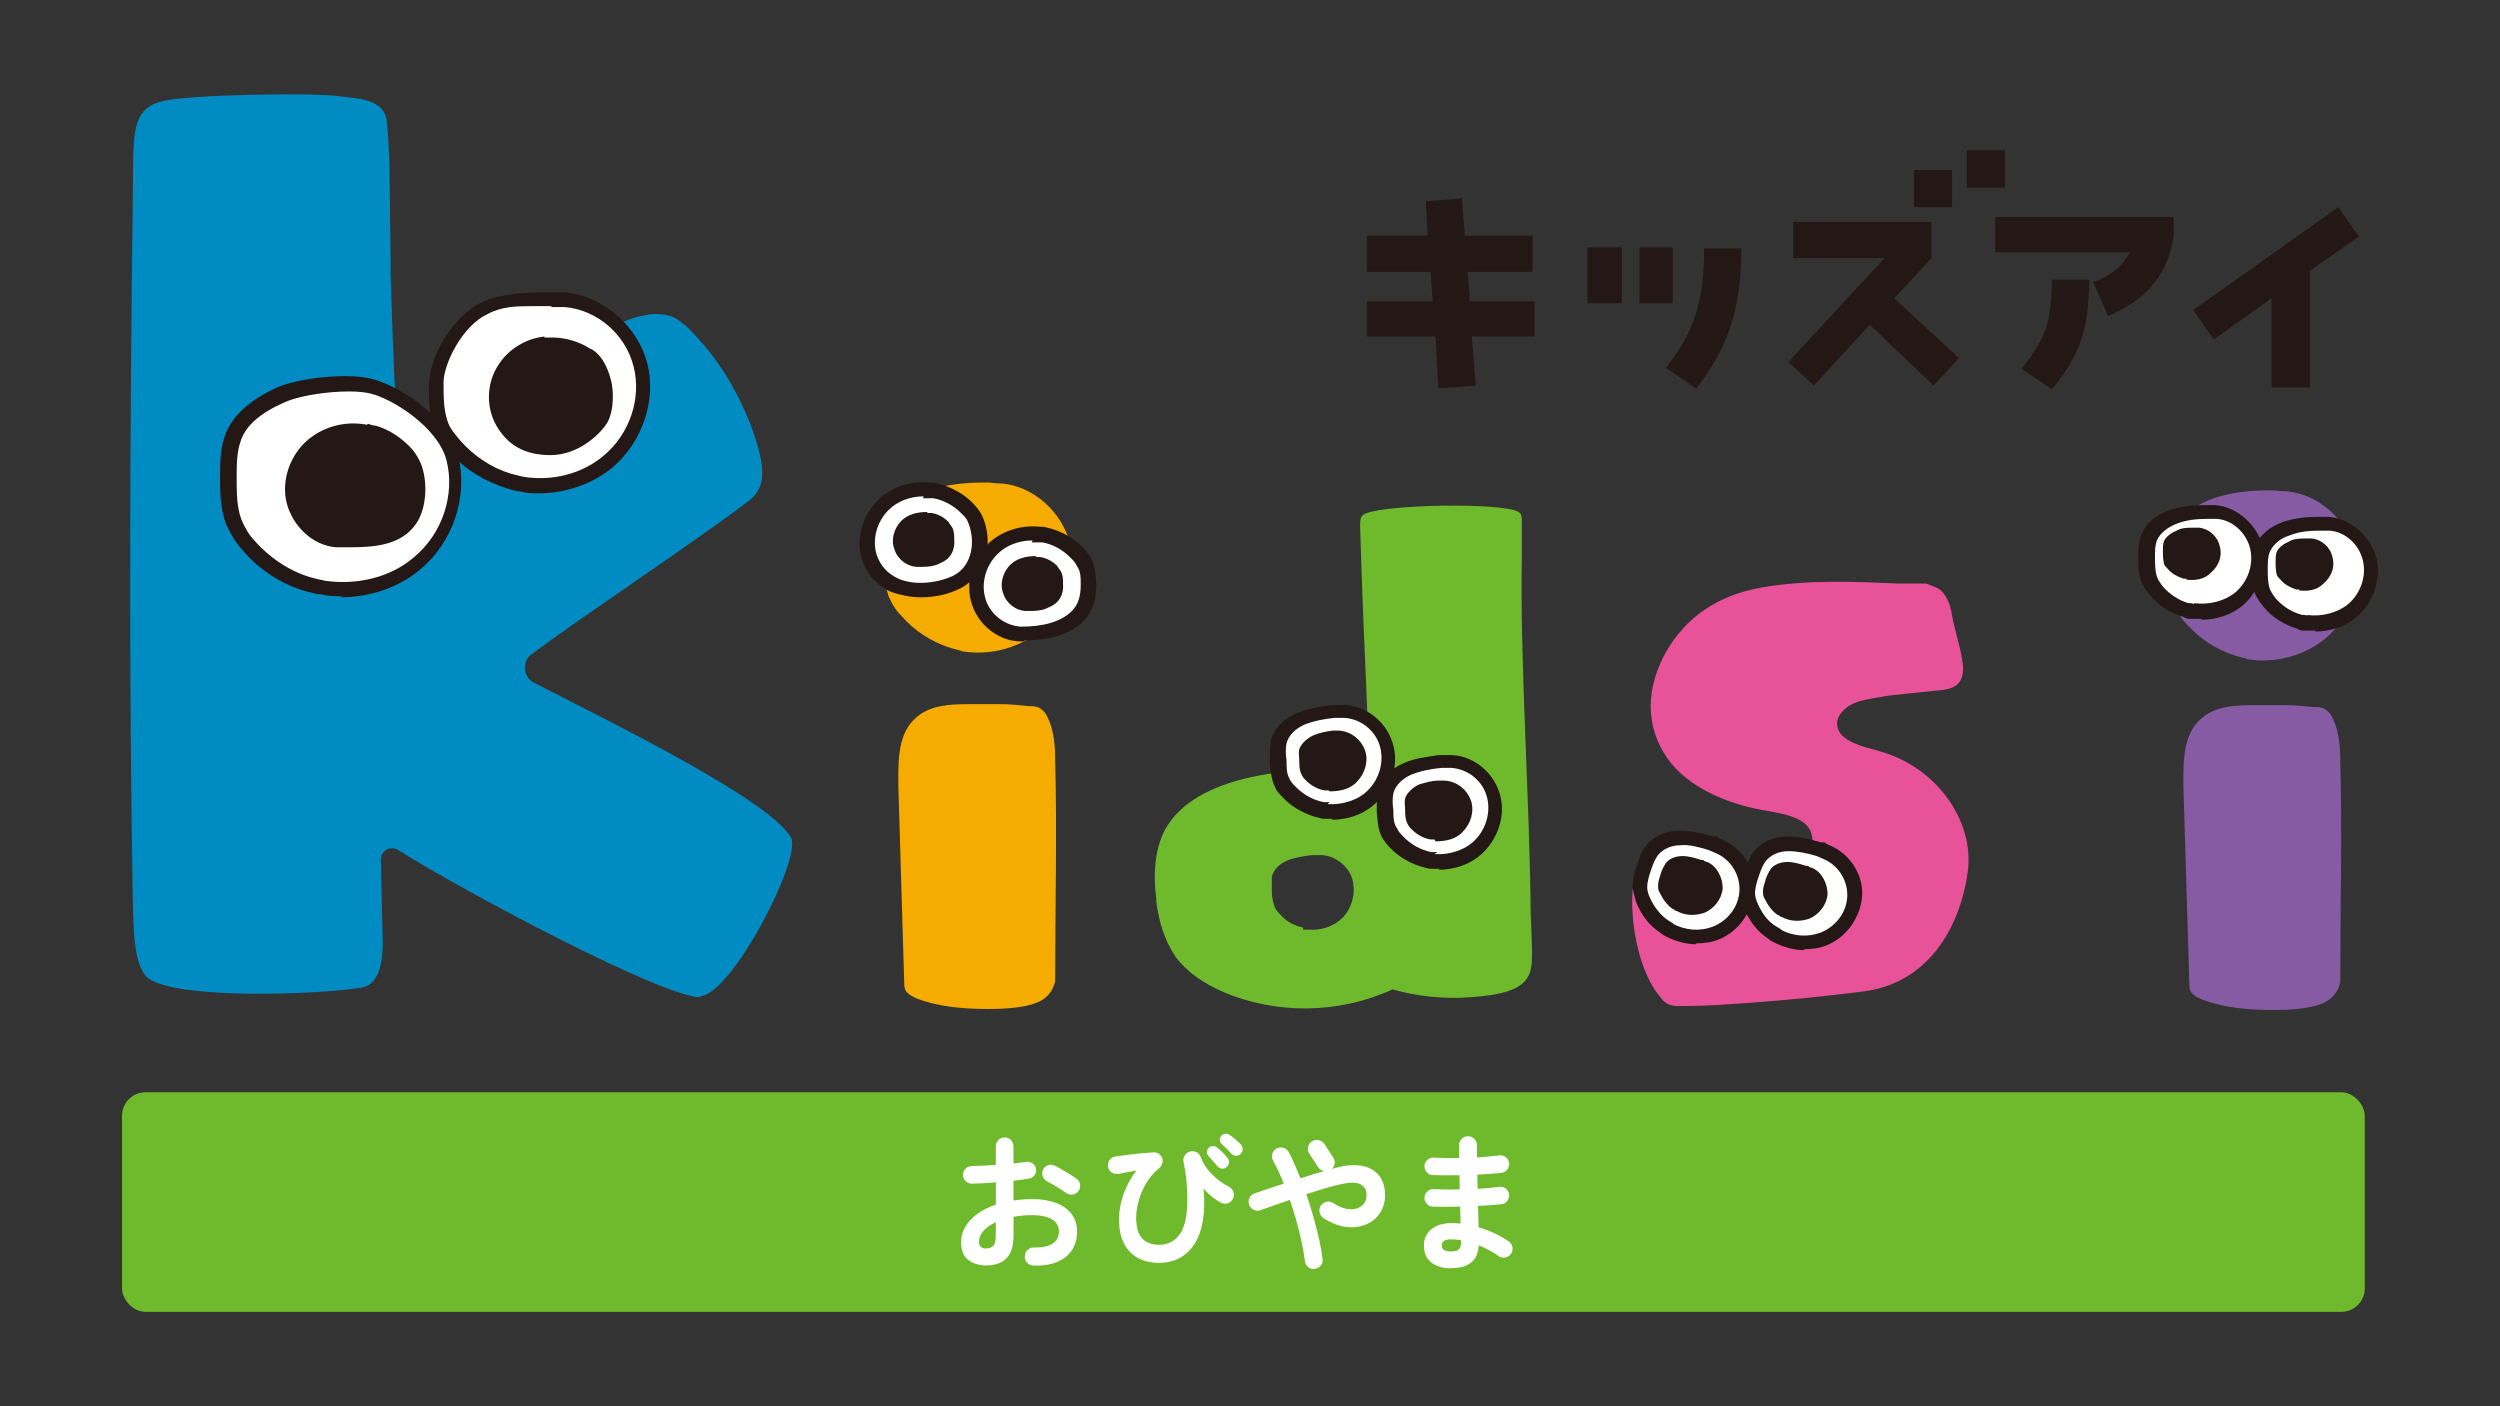 <svg xmlns="http://www.w3.org/2000/svg" id="_&#x30EC;&#x30A4;&#x30E4;&#x30FC;_1" data-name="&#x30EC;&#x30A4;&#x30E4;&#x30FC; 1" viewBox="0 0 512 288"><rect x="0" y="0" width="512" height="288" fill="#333333" stroke="none"/><defs><style>      .cls-1 {        fill: #6fba2c;      }      .cls-2 {        fill: #e85298;      }      .cls-3 {        fill: #008cc2;      }      .cls-4 {        fill: #231815;      }      .cls-5 {        fill: #fff;      }      .cls-6 {        fill: #865ba3;      }      .cls-7 {        fill: #f6ab00;      }    </style></defs><g><g><path class="cls-7" d="M196.83,133.36c5.82,1,11.84-.6,16.26-4.22,5.02-4.22,7.43-11.44,6.02-17.87-1.61-6.42-7.43-11.64-13.85-12.25,0,0-1.41,0-2.61-.2h-1.2c-3.81,0-7.63.4-11.24,1.61s-7.03,3.81-8.23,7.43c-.8,2.01-.8,4.42-.8,6.62,0,2.61,0,5.22.8,7.63.6,1.41,1.41,2.81,2.61,4.01,2.61,3.01,6.22,5.42,10.24,6.62.8.2,1.41.4,2.21.6"></path><g><path class="cls-5" d="M190.41,100.24c-3.41-.4-7.03.8-9.44,3.21-2.81,2.81-4.01,7.03-2.81,10.64,2.41,7.43,11.84,8.03,17.87,5.02,4.82-2.41,5.82-8.43,3.61-13.05-.4-.8-1-1.61-1.61-2.21-1.61-1.81-4.01-3.01-6.22-3.41h-1.41v-.2Z"></path><path class="cls-4" d="M188.6,122.32c-2.01,0-4.01-.4-5.82-1-3.01-1.2-5.22-3.61-6.22-6.62-1.41-4.22,0-9.03,3.21-12.25,2.61-2.61,6.62-4.01,10.64-3.61h0c.6,0,1,0,1.61.2,2.61.6,5.22,2.01,7.03,3.81.8.8,1.61,1.81,2.01,2.61,2.41,5.02,1.41,12.04-4.42,15.06-2.41,1.2-5.22,1.81-8.03,1.81h0ZM189.2,101.65c-2.81,0-5.42,1-7.23,2.81-2.41,2.41-3.41,6.02-2.41,9.23.8,2.21,2.21,3.81,4.42,4.82,3.21,1.41,7.83,1,11.24-.6,4.01-2.01,4.62-7.23,3.01-11.04-.2-.6-.8-1.2-1.41-1.81-1.41-1.41-3.41-2.61-5.62-3.01h-2.21l.2-.4Z"></path></g><path class="cls-4" d="M189.81,104.86c-1.81,0-3.81.4-5.22,1.81-1.41,1.41-2.21,3.81-1.41,5.82.6,2.01,2.61,3.61,4.82,3.61,1.61,0,3.21,0,4.62-.8,2.01-.8,3.01-2.61,2.81-4.82,0-.8,0-1.61-.4-2.41-.2-.4-.6-.8-.8-1.2-1-1-2.21-1.61-3.41-1.81h-.8"></path><g><path class="cls-5" d="M212.69,109.27c-3.41-.4-7.03.8-9.44,3.21-2.81,2.81-4.01,7.03-2.81,10.64s4.82,6.42,8.63,6.62c6.62,0,14.25-2.21,13.65-10.24,0-1.61,0-3.01-.8-4.42-.4-.8-1-1.61-1.61-2.21-1.61-1.81-4.01-3.01-6.22-3.41h-1.41v-.2Z"></path><path class="cls-4" d="M209.68,131.36h-.6c-4.42,0-8.63-3.21-10.04-7.63-1.41-4.22,0-9.03,3.21-12.25,2.61-2.61,6.62-4.01,10.64-3.61h0c.6,0,1,0,1.61.2,2.61.6,5.22,2.01,7.03,3.81.8.8,1.61,1.81,2.01,2.61.8,1.61.8,3.41,1,5.02,0,3.01-.6,5.62-2.61,7.63-2.41,2.61-6.83,4.01-12.04,4.01h0l-.2.2ZM211.49,110.68c-2.81,0-5.42,1-7.23,2.81-2.41,2.41-3.41,6.02-2.41,9.23,1,3.21,4.01,5.42,7.23,5.62,4.62,0,8.23-1,10.44-3.21,1.41-1.41,1.81-3.21,1.81-5.42,0-1.41,0-2.81-.8-3.81-.2-.6-.8-1.2-1.41-1.81-1.41-1.41-3.41-2.61-5.62-3.01h-2.21l.2-.4Z"></path></g><path class="cls-4" d="M212.09,113.89c-1.81,0-3.81.4-5.22,1.81-1.41,1.41-2.21,3.81-1.41,5.82.6,2.01,2.61,3.61,4.82,3.61,1.61,0,3.21,0,4.62-.8,2.01-.8,3.01-2.61,2.81-4.82,0-.8,0-1.61-.4-2.41-.2-.4-.6-.8-.8-1.2-1-1-2.21-1.61-3.41-1.81h-.8"></path><path class="cls-7" d="M183.98,158.26c0-4.42.6-8.83,3.81-11.44,2.81-2.41,6.83-2.61,10.44-2.61h6.62c2.01,0,3.81.2,5.82.4.8,0,1.61,0,2.21.4.8.4,1.41,1.2,1.81,2.21,1.2,2.61,1.41,5.62,1.41,8.43.4,15.06,0,30.11,0,45.37-.4,1.41-1,2.61-2.41,3.61-2.61,1.81-8.03,2.01-11.24,2.01-5.02,0-10.24-.4-14.86-2.21-.8-.4-1.61-.8-2.01-1.41-.4-.6-.4-1.2-.4-2.01-.4-13.25-.8-26.7-1.2-39.95v-2.21"></path><path class="cls-6" d="M460.01,134.97c5.82,1,11.84-.6,16.26-4.22,5.02-4.22,7.43-11.44,6.02-17.87-1.61-6.42-7.43-11.64-13.85-12.25,0,0-1.41,0-2.61-.2h-1.2c-3.81,0-7.63.4-11.24,1.61s-7.03,3.81-8.23,7.43c-.8,2.01-.8,4.42-.8,6.62,0,2.61,0,5.22.8,7.63.6,1.41,1.41,2.81,2.61,4.01,2.61,3.01,6.22,5.42,10.24,6.62.8.2,1.41.4,2.21.6"></path><g><path class="cls-5" d="M472.06,127.34c3.41.6,7.03-.4,9.64-2.61,3.01-2.61,4.42-6.83,3.41-10.44-1-3.61-4.42-6.83-8.23-7.23h-2.41c-2.21,0-4.62.2-6.62,1-2.21.8-4.01,2.21-4.82,4.42-.4,1.2-.4,2.61-.4,4.01,0,1.61,0,3.01.6,4.42.4.8.8,1.61,1.41,2.41,1.61,1.81,3.61,3.21,6.02,3.81.4,0,.8.2,1.41.2h0Z"></path><path class="cls-4" d="M474.27,129.15h-2.21c-.6,0-1,0-1.61-.4-2.61-.8-5.02-2.21-6.83-4.42-.8-1-1.41-1.81-1.81-2.81-.6-1.61-.6-3.41-.6-5.02s0-3.01.6-4.42c.8-2.41,3.01-4.22,5.82-5.22,2.41-.8,4.82-1,7.03-1h2.41c4.42.4,8.43,4.01,9.64,8.43,1,4.22-.6,9.03-4.01,12.04-2.41,2.01-5.42,3.01-8.63,3.01h0l.2-.2ZM472.46,125.94c3.01.4,6.22-.4,8.43-2.21,2.61-2.21,3.81-5.82,3.01-9.03s-3.61-5.82-6.83-6.02h-2.01c-2.21,0-4.22.2-6.22,1-2.01.6-3.41,2.01-4.01,3.41-.4,1-.4,2.21-.4,3.41s0,2.81.4,4.01c.2.6.6,1.2,1.2,2.01,1.41,1.61,3.21,2.81,5.42,3.41.4,0,.8,0,1.2.2h0l-.2-.2Z"></path></g><path class="cls-4" d="M470.85,120.92c1.81.2,3.61,0,5.02-1.41,1.61-1.41,2.41-3.41,1.81-5.42-.4-2.01-2.21-3.61-4.22-3.81h-1.2c-1.2,0-2.41,0-3.41.6-1,.4-2.21,1.2-2.61,2.21-.2.6-.2,1.41-.2,2.01s0,1.61.2,2.41c0,.4.4.8.8,1.2.8,1,2.01,1.61,3.21,2.01h.6"></path><g><path class="cls-5" d="M448.97,125.13c3.41.6,7.03-.4,9.64-2.61,3.01-2.61,4.42-6.83,3.41-10.44s-4.42-6.83-8.23-7.23h-2.41c-2.21,0-4.62.2-6.62,1-2.21.8-4.01,2.21-4.82,4.42-.4,1.2-.4,2.61-.4,4.01,0,1.61,0,3.01.6,4.42.4.8.8,1.61,1.41,2.41,1.61,1.81,3.61,3.21,6.02,3.81.4,0,.8.2,1.41.2h0Z"></path><path class="cls-4" d="M450.98,126.74h-2.21c-.6,0-1,0-1.61-.4-2.61-.8-5.02-2.21-6.83-4.42-.8-1-1.41-1.81-1.81-2.81-.6-1.61-.6-3.41-.6-5.02s0-3.01.6-4.42c.8-2.41,3.01-4.22,5.82-5.22,2.41-.8,4.82-1,7.03-1h2.41c4.42.4,8.43,4.01,9.64,8.43,1,4.22-.6,9.03-4.01,12.04-2.41,2.01-5.42,3.01-8.63,3.01h0l.2-.2ZM449.37,123.53c3.01.4,6.22-.4,8.43-2.21,2.61-2.21,3.81-5.82,3.01-9.03-.8-3.21-3.61-5.82-6.83-6.02h-2.01c-2.01,0-4.22.2-6.22,1s-3.41,2.01-4.01,3.41c-.4,1-.4,2.21-.4,3.41s0,2.81.4,4.01c.2.6.6,1.2,1.2,2.01,1.41,1.61,3.21,2.81,5.22,3.41.4,0,.8,0,1.2.2h0v-.2Z"></path></g><path class="cls-4" d="M447.77,118.71c1.81.2,3.61,0,5.02-1.41,1.61-1.41,2.41-3.41,1.81-5.42-.4-2.01-2.21-3.61-4.22-3.81h-1.2c-1.2,0-2.41,0-3.41.6-1,.4-2.21,1.2-2.61,2.21-.2.6-.2,1.41-.2,2.01s0,1.61.2,2.41c0,.4.4.8.8,1.2.8,1,2.01,1.61,3.21,2.01h.6"></path><path class="cls-6" d="M447.17,158.46c0-4.42.6-8.83,3.81-11.44,2.81-2.41,6.83-2.61,10.44-2.61h6.62c2.01,0,3.81.2,5.82.4.8,0,1.61,0,2.21.4.8.4,1.41,1.2,1.81,2.21,1.2,2.61,1.41,5.62,1.41,8.43.4,15.06,0,30.11,0,45.37-.4,1.41-1,2.61-2.41,3.61-2.61,1.81-8.03,2.01-11.24,2.01-5.02,0-10.24-.4-14.86-2.21-.8-.4-1.61-.8-2.01-1.41-.4-.6-.4-1.2-.4-2.01-.4-13.25-.8-26.7-1.2-39.95v-2.21"></path><path class="cls-1" d="M266.89,189.98c-1.81-.4-3.41-1.2-4.62-2.61-.4-.4-1-1-1.2-1.61-.4-1-.6-2.21-.6-3.21v-3.01c.4-1.61,1.81-2.81,3.41-3.41s3.21-.8,4.82-1h1.81c2.81,0,5.62,2.21,6.42,4.82.8,2.81,0,6.02-2.01,8.03-1.81,1.81-4.42,2.61-7.03,2.41h-1M240.8,196c2.41,3.21,5.82,5.42,9.44,7.03,11.04,4.82,24.09,4.62,34.93-.4,5.02,1.41,10.44,2.01,15.86,1.61,8.23-.6,12.25-2.01,12.65-6.83.2-2.81,0-4.82-.2-10.44-.2-23.89-2.21-50.39-1.81-73.47v-6.62c0-.6,0-1.41-.4-1.81s-.8-.4-1.2-.6c-6.02-1.61-28.51-1-30.92,1-.6.4-.6,1.41-.6,2.21.4,13.85,1,27.5,1.61,41.35.2,3.21.4,6.42.6,9.64-8.63-1.61-17.47-1.2-25.9.8-6.42,1.61-13.05,4.62-16.26,10.44-2.21,4.22-2.41,9.44-1.81,14.05,0,1,.2,2.01.4,3.01.6,3.21,1.81,6.42,3.61,9.03"></path><g><path class="cls-5" d="M271.91,166.09c3.41.4,7.03-.8,9.44-3.21,2.81-2.81,4.01-7.03,2.81-10.64-1.2-3.61-4.82-6.42-8.63-6.62h-2.41c-2.21.2-4.42.6-6.62,1.41-2.01.8-3.81,2.61-4.62,4.62-.4,1.2-.2,2.61,0,4.01,0,1.61,0,3.01.8,4.42.4.8,1,1.61,1.61,2.21,1.61,1.81,4.01,3.01,6.22,3.41h1.41v.4Z"></path><path class="cls-4" d="M272.92,167.69h-1.2c-.6,0-1,0-1.61-.2-2.61-.6-5.22-2.01-7.03-3.81-1.81-1.81-1.61-1.81-2.01-2.61-.8-1.61-.8-3.41-1-5.02,0-1.41,0-2.81.2-4.42.6-2.41,2.61-4.42,5.42-5.62,2.21-1,4.62-1.2,7.03-1.61h2.41c4.42,0,8.63,3.21,10.04,7.63,1.41,4.22,0,9.03-3.21,12.25-2.41,2.41-5.82,3.61-9.23,3.61h0l.2-.2ZM271.91,164.68c3.01.2,6.22-.8,8.23-2.81,2.41-2.41,3.41-6.02,2.41-9.23-1-3.21-4.01-5.42-7.23-5.62h-2.01c-2.01.2-4.22.6-6.22,1.41-1.81.8-3.21,2.21-3.61,3.81-.2,1-.2,2.21,0,3.41,0,1.41,0,2.81.6,3.81.2.6.8,1.2,1.41,1.81,1.41,1.41,3.41,2.61,5.62,3.01h1.2l-.4.4Z"></path></g><g><path class="cls-5" d="M293.59,176.32c3.41.4,7.03-.8,9.44-3.21,2.81-2.81,4.01-7.03,2.81-10.64-1.2-3.61-4.82-6.42-8.63-6.62h-2.41c-2.21.2-4.42.6-6.62,1.41-2.01.8-3.81,2.61-4.62,4.62-.4,1.2-.2,2.61-.2,4.01,0,1.61.2,3.01.8,4.42.4.8,1,1.61,1.61,2.21,1.61,1.81,4.01,3.01,6.22,3.41h1.41l.2.4Z"></path><path class="cls-4" d="M294.8,177.93h-1.2c-.6,0-1,0-1.61-.2-2.61-.6-5.22-2.01-7.03-3.81-.8-.8-1.61-1.81-2.01-2.61-.8-1.61-.8-3.41-1-5.02,0-1.41,0-3.01.2-4.42.6-2.41,2.61-4.42,5.42-5.62,2.21-1,4.62-1.2,7.03-1.61h2.41c4.42,0,8.63,3.21,10.04,7.63,1.41,4.22,0,9.03-3.21,12.25-2.41,2.41-5.82,3.61-9.23,3.61h0l.2-.2ZM293.79,174.92c3.01.2,6.22-.8,8.23-2.81,2.41-2.41,3.41-6.02,2.41-9.23-1-3.21-4.01-5.42-7.23-5.62h-2.01c-2.01.2-4.22.6-6.22,1.41-1.81.8-3.21,2.21-3.61,3.81-.2,1-.2,2.21,0,3.41,0,1.41,0,2.81.8,3.81.2.6.8,1.2,1.41,1.81,1.41,1.41,3.41,2.61,5.62,3.01h1.2l-.6.4Z"></path></g><path class="cls-4" d="M272.31,162.07c2.01,0,4.22-.4,5.62-2.01,1.61-1.61,2.41-4.22,1.61-6.42-.8-2.21-2.81-3.81-5.22-4.01h-1.41c-1.41.2-2.61.4-4.01,1-1.2.6-2.41,1.61-2.81,2.81-.2.8,0,1.61,0,2.41s0,1.81.4,2.61c.2.6.6,1,1,1.41,1,1,2.41,1.81,3.81,2.01h.8"></path><path class="cls-4" d="M293.99,172.31c2.01,0,4.22-.4,5.62-2.01,1.61-1.61,2.41-4.22,1.61-6.42s-2.81-3.81-5.22-4.01h-1.41c-1.41,0-2.61.4-4.01.8-1.2.6-2.41,1.61-2.81,2.81-.2.8,0,1.61,0,2.41s0,1.81.4,2.61c.2.6.6,1,1,1.41,1,1,2.41,1.81,3.81,2.01h.8"></path><path class="cls-2" d="M346.59,178.33h7.63c20.07.4,17.67-7.63,15.66-9.44-2.21-2.01-5.82-2.41-9.03-3.01-7.63-1.41-15.26-4.82-19.27-10.44-4.82-6.83-4.42-14.65-.4-21.88,4.01-7.03,10.44-11.64,19.67-13.25s18.67-1.2,28.1-.8h5.42c.8.2,1.61.6,1.61.6,1.41.4,2.21,1.41,2.81,2.61s.8,2.21,1,3.41c.6,3.21,1.81,6.62,2.21,10.04.4,4.42-2.41,5.02-5.02,5.22-3.21.4-9.03.8-12.25,1.41-2.01.4-4.01.6-5.82,1.61-1.61,1-3.01,2.61-2.61,4.42.6,3.01,5.02,4.01,8.63,5.02,11.64,3.21,19.47,14.25,18.07,24.69-1.41,10.44-7.43,22.68-21.28,24.49-7.83,1-15.66,1.81-24.29,2.41-3.41.2-6.83.6-13.65.6-3.01,0-3.41-1.61-4.22-2.41-4.22-5.42-6.02-16.26-5.02-22.68,0-.6.2-1.2.6-1.61.6-.6,1.81-.8,3.01-.8h8.23"></path><g><path class="cls-5" d="M341.77,190.38c2.81,1.61,6.42,1.81,9.44.6,3.41-1.41,6.02-4.82,6.42-8.43.2-3.61-1.81-7.63-5.22-9.03,0,0-.6-.2-1.41-.6h-.6c-2.01-.8-4.22-1.41-6.42-1.2s-4.42.8-5.82,2.41c-.8,1-1.2,2.21-1.61,3.41-.4,1.41-1,2.81-.8,4.22,0,.8.2,1.81.6,2.61.8,2.21,2.41,4.01,4.22,5.42l1.2.6h0Z"></path><path class="cls-4" d="M347.39,193.39c-2.01,0-4.22-.6-6.22-1.61h0c-.4-.2-.8-.4-1.2-.8-2.21-1.41-3.81-3.61-4.82-6.02-.4-1.2-.6-2.21-.8-3.21,0-1.81.4-3.41,1-4.82.4-1.2.8-2.61,1.81-3.81,1.41-1.81,4.01-3.01,6.83-3.01,2.41,0,4.82.6,6.83,1.2h.8c0,.2,1.41.8,1.41.8,4.01,1.81,6.62,6.22,6.22,10.44-.4,4.22-3.21,8.23-7.23,9.84-1.41.6-3.01.8-4.62.8h0v.2ZM342.58,189.17c2.61,1.41,5.62,1.61,8.23.6,3.01-1.2,5.22-4.01,5.42-7.23.2-3.21-1.61-6.22-4.42-7.63l-1.81-.8c-2.01-.6-4.01-1.2-5.82-1-2.01,0-3.61.8-4.62,2.01-.6.8-1,1.81-1.41,3.01s-.8,2.41-.8,3.61c0,.6.2,1.41.6,2.21.8,1.81,2.21,3.61,3.81,4.62.4.2.6.4,1,.6h-.2Z"></path></g><path class="cls-4" d="M343.38,186.56c1.81,1,3.81,1,5.62.4,2.01-.8,3.61-2.81,3.81-5.02,0-2.21-1.2-4.62-3.21-5.42,0,0-.4,0-.8-.4h-.4c-1.2-.4-2.61-.8-3.81-.8s-2.61.4-3.41,1.41c-.4.6-.8,1.41-1,2.01-.2.8-.6,1.61-.6,2.61,0,.6,0,1,.4,1.61.6,1.2,1.41,2.41,2.61,3.21.2,0,.4.2.6.4"></path><g><path class="cls-5" d="M363.86,191.78c2.81,1.61,6.42,1.81,9.44.6,3.41-1.41,6.02-4.82,6.42-8.43.2-3.61-1.81-7.63-5.22-9.03,0,0-.6-.2-1.41-.6h-.6c-2.01-.6-4.22-1.2-6.42-1s-4.42.8-5.82,2.41c-.8,1-1.2,2.21-1.61,3.41-.4,1.41-1,2.81-.8,4.22,0,.8.2,1.81.6,2.61.8,2.21,2.41,4.01,4.22,5.42l1.2.6h0v-.2Z"></path><path class="cls-4" d="M369.48,194.59c-2.01,0-4.22-.6-6.22-1.61h0c-.4-.2-.8-.4-1.2-.8-2.21-1.41-3.81-3.61-4.82-6.02-.4-1-.6-2.21-.8-3.21,0-1.81.4-3.41,1-4.82.4-1.2.8-2.61,1.81-3.81,1.41-1.81,4.01-3.01,6.83-3.01,2.41,0,4.82.6,6.83,1.2h.8c0,.2,1.41.8,1.41.8,4.01,1.81,6.62,6.22,6.22,10.44-.4,4.22-3.21,8.23-7.23,9.84-1.41.6-3.01.8-4.62.8h0v.2ZM364.66,190.38c2.61,1.41,5.62,1.61,8.23.6,3.01-1.2,5.22-4.01,5.42-7.23.2-3.21-1.61-6.22-4.42-7.63l-1.81-.8c-2.01-.6-4.01-1-5.82-1-2.01,0-3.61.8-4.62,2.01-.6.8-1,1.81-1.41,3.01-.4,1.2-.8,2.41-.8,3.61,0,.6.2,1.41.6,2.21.8,1.81,2.01,3.61,3.81,4.62.4.2.6.4,1,.6h-.2Z"></path></g><path class="cls-4" d="M364.86,187.77c1.81,1,3.81,1,5.62.4,2.01-.8,3.61-2.81,3.81-5.02,0-2.21-1.2-4.62-3.21-5.42,0,0-.4,0-.8-.4h-.4c-1.2-.4-2.61-.8-3.81-.8s-2.61.4-3.41,1.41c-.4.6-.8,1.41-1,2.01-.2.8-.6,1.61-.6,2.61,0,.6,0,1,.4,1.61.6,1.2,1.41,2.41,2.61,3.21.2,0,.4.2.6.4"></path><path class="cls-3" d="M143.43,204.23c-7.63,0-47.78-21.28-61.83-30.11-1.61-1-3.61,0-3.61,2.01l.4,17.06c0,2.61-.4,8.43-4.22,9.03-7.23,1.41-39.95,2.81-44.37-2.41-2.61-3.21-2.41-10.64-2.61-15.46-.8-47.38-.6-95.36,0-142.93.2-13.05-.8-19.07,6.02-20.68,5.42-1.41,31.32-1.81,36.54-1,3.41.4,9.03.6,9.44,5.02.8,7.23.6,17.26.8,27.9v3.21c.4,12.25.6,20.68,1.2,28.31l.6,9.84,8.43-5.22c9.64-6.02,19.47-12.25,29.11-18.27,3.41-2.01,6.83-4.22,10.44-5.42,1.61-.4,3.01-.8,4.42-.8s2.81.2,4.01.8c1.41.8,2.81,2.01,4.01,3.41,5.02,5.22,8.83,11.64,11.44,18.27,3.61,9.64,3.01,13.25-.4,15.86-10.84,8.23-34.73,24.09-44.37,31.32-2.01,1.41-1.81,4.62.4,5.82,17.26,8.83,48.78,24.29,52.8,31.92,1.81,4.62-12.04,31.72-18.67,32.32"></path><g><path class="cls-5" d="M106.7,99.24c6.22,1,13.05-.6,17.87-4.82,5.42-4.62,8.23-12.65,6.42-19.67-1.81-7.03-8.03-12.85-15.26-13.45,0,0-1.41,0-3.01-.2h-1.41c-4.22.2-8.43,0-12.45,1.81-5.82,2.81-10.04,10.84-10.04,15.46s0,5.82,1,8.43c.6,1.61,1.61,3.21,2.81,4.42,3.01,3.41,6.83,6.02,11.24,7.23.8.2,1.61.4,2.41.6l.4.2Z"></path><path class="cls-4" d="M110.51,101.04c-1.41,0-2.61,0-4.01-.4-.8,0-1.81-.4-2.61-.6-4.62-1.41-8.83-4.01-12.04-7.63-1.41-1.61-2.41-3.21-3.01-4.82-1-2.81-1-5.82-1-8.63h0c0-5.62,4.62-14.05,10.84-17.06,3.61-1.61,7.23-1.81,10.64-2.01h6.62c7.63.8,14.65,6.83,16.66,14.65,1.81,7.43-1,15.86-7.03,21.08-4.01,3.41-9.64,5.42-15.26,5.42h.2ZM112.92,62.7h-3.61c-3.41,0-6.42,0-9.44,1.61-5.22,2.41-9.03,10.24-9.03,14.05h0c0,2.81,0,5.42.8,7.83.4,1.41,1.41,2.61,2.61,4.01,2.81,3.21,6.42,5.62,10.44,6.83.8.2,1.61.4,2.41.6h0c6.02,1,12.25-.6,16.66-4.42,5.22-4.42,7.63-11.64,6.02-18.07-1.61-6.62-7.43-11.64-14.05-12.25h-2.81v-.2h0Z"></path></g><path class="cls-4" d="M111.51,68.92c-3.81.4-7.43,2.61-9.44,5.82-2.41,3.61-2.61,8.63-.4,12.45,2.21,3.81,5.62,6.02,11.04,6.02,6.02,0,10.44-4.62,11.64-6.62,1.61-2.81,1.2-7.23.8-8.63-.4-1.61-1-3.21-2.01-4.62-.6-.8-1.41-1.61-2.41-2.01-2.21-1.41-5.02-2.21-7.63-2.21h-1.61"></path><g><path class="cls-5" d="M66.14,120.32c6.83,1.2,14.25-.6,19.67-5.22,6.02-5.22,9.03-13.85,7.23-21.48-2.01-7.63-12.25-13.65-16.86-14.65-4.62-1-14.05,0-18.47,1.81-4.22,1.81-8.43,4.62-9.84,9.03-1,2.61-1,5.22-1,8.03,0,3.01,0,6.22,1,9.23.6,1.81,1.81,3.41,3.01,4.82,3.21,3.81,7.63,6.42,12.25,7.83.8.2,1.81.4,2.81.6h.2Z"></path><path class="cls-4" d="M70.16,122.12c-1.41,0-2.81,0-4.42-.4h0c-1,0-2.01-.4-3.01-.6-5.02-1.41-9.64-4.42-13.05-8.43-1.61-1.81-2.61-3.61-3.41-5.42-1.2-3.21-1.2-6.62-1.2-9.64,0-2.61,0-5.62,1-8.43,1.41-4.01,5.02-7.23,10.64-9.84,4.62-2.01,14.45-3.01,19.27-1.81,5.22,1.2,15.86,7.63,17.87,15.86,2.01,8.23-1,17.47-7.63,23.09-4.42,3.81-10.44,5.82-16.46,5.82h0l.4-.2ZM66.34,118.91c6.62,1,13.65-.6,18.47-4.82,5.82-4.82,8.43-12.85,6.62-19.87-1.81-6.83-11.24-12.65-15.66-13.65-4.22-1-13.45,0-17.47,1.81-5.02,2.21-8.03,4.82-9.03,8.03-.8,2.21-.8,5.02-.8,7.43,0,3.01,0,6.02,1,8.63.6,1.41,1.41,3.01,2.81,4.42,3.01,3.41,7.23,6.22,11.64,7.43.8.2,1.61.4,2.61.6h-.2Z"></path></g><path class="cls-4" d="M75.18,86.99c-4.22-.8-8.63.2-12.04,3.01-3.61,3.01-5.62,8.23-4.42,13.05,1.2,4.62,5.22,8.63,10.04,9.03h3.01c4.82,0,10.44-.4,13.45-4.82,2.21-3.21,2.41-8.63,1-12.25-.4-1-1-2.01-1.81-3.01-2.01-2.21-4.62-4.01-7.43-4.82-.6,0-1-.2-1.61-.4"></path></g><g><polygon class="cls-4" points="293.99 68.92 279.94 68.92 279.94 61.7 293.39 61.7 292.99 55.67 279.94 55.67 279.94 48.25 292.39 48.25 291.99 41.22 299.41 40.62 300.02 48.25 313.87 48.25 313.87 55.67 300.62 55.67 301.02 61.7 314.27 61.7 314.27 68.92 301.42 68.92 302.23 78.96 294.6 79.56 293.99 68.92"></polygon><g><rect class="cls-4" x="325.11" y="50.66" width="7.03" height="11.44"></rect><rect class="cls-4" x="335.75" y="50.66" width="6.83" height="11.44"></rect></g><g><polygon class="cls-4" points="382.93 66.51 371.48 78.96 366.26 74.14 385.94 52.86 367.27 52.86 367.27 52.86 367.27 45.44 367.27 45.44 395.57 45.44 395.57 52.86 387.95 61.09 401.19 73.34 401.19 73.34 395.98 78.96 395.98 78.96 382.93 66.51"></polygon><rect class="cls-4" x="391.96" y="34.8" width="7.83" height="7.63"></rect><rect class="cls-4" x="402.8" y="30.78" width="7.83" height="7.63"></rect></g><g><path class="cls-4" d="M428.5,57.88c4.22-1.61,6.42-3.61,7.63-6.22h-27.5v-7.23h36.54v3.81c-1.2,9.03-7.03,13.85-13.45,16.46l-3.01-6.83h-.2Z"></path><path class="cls-4" d="M427.89,57.08c-.2,12.04-2.41,15.86-7.63,22.68l-6.22-4.22c4.82-6.42,6.02-8.83,6.22-18.27h7.63v-.2Z"></path></g><polygon class="cls-4" points="449.17 63.5 478.88 42.42 483.1 48.45 473.06 55.47 473.06 79.36 473.06 79.36 465.23 79.36 465.23 79.36 465.23 61.09 453.39 69.53 449.17 63.5"></polygon><path class="cls-4" d="M341.17,75.35c5.42-7.03,7.83-12.65,7.83-24.49h7.63c0,14.45-3.81,21.48-9.23,28.71l-6.22-4.22h0Z"></path></g></g><g><rect class="cls-1" x="24.99" y="223.7" width="459.31" height="44.97" rx="4.8" ry="4.8"></rect><g><path class="cls-5" d="M211.68,259.2c-.51-.02-.94-.21-1.3-.57s-.53-.79-.5-1.3c0-.53.18-.97.55-1.33s.8-.53,1.32-.5c1.67.02,2.94-.25,3.81-.79.87-.55,1.3-1.39,1.3-2.51s-.47-1.91-1.42-2.48c-.95-.57-2.3-.86-4.05-.86-.69,0-1.36.03-1.99.09s-1.24.14-1.83.25v3.85c0,2.1-.48,3.64-1.44,4.63-.96.99-2.34,1.48-4.16,1.48-1.47,0-2.69-.38-3.67-1.13s-1.47-1.96-1.47-3.61.64-3.21,1.91-4.56c1.27-1.35,3.01-2.4,5.21-3.15v-4.56c-.88.08-1.73.14-2.55.18-.83.04-1.6.07-2.31.09-.51,0-.95-.17-1.32-.52-.37-.35-.55-.77-.55-1.28s.18-.94.54-1.29c.36-.35.79-.52,1.3-.52.71-.02,1.49-.05,2.32-.09s1.69-.09,2.57-.15v-3.76c0-.53.17-.97.52-1.33.35-.36.77-.54,1.28-.54s.94.18,1.29.54c.35.36.52.8.52,1.33v3.46c.47-.04.91-.09,1.32-.15.41-.06.8-.11,1.19-.15.51-.08.97.01,1.38.28s.65.65.73,1.16c.08.51-.03.95-.34,1.32-.31.37-.71.59-1.22.67-.43.08-.9.15-1.42.21-.52.06-1.07.13-1.64.21v4.04c1.22-.18,2.52-.28,3.88-.28,1.88,0,3.5.27,4.86.79,1.37.53,2.42,1.29,3.17,2.28.74.99,1.12,2.17,1.12,3.53,0,2.26-.79,4.02-2.35,5.26-1.57,1.24-3.75,1.83-6.54,1.74ZM201.95,255.68c.61,0,1.1-.17,1.45-.52.36-.35.54-1.05.54-2.11v-2.75c-1.1.51-1.95,1.12-2.55,1.82-.6.7-.9,1.43-.9,2.19,0,.92.49,1.38,1.47,1.38ZM218.35,244.33c-.33-.24-.72-.51-1.19-.81-.47-.29-.94-.58-1.41-.86s-.88-.49-1.22-.66c-.45-.22-.77-.57-.96-1.04-.19-.47-.19-.93.02-1.38.24-.49.61-.81,1.08-.95.48-.14.94-.1,1.39.12.43.2.92.47,1.47.8.55.33,1.1.66,1.64.99.54.34.98.64,1.33.9.41.29.64.67.7,1.16.06.49-.05.94-.34,1.35-.31.39-.7.62-1.18.69-.48.07-.92-.04-1.33-.32Z"></path><path class="cls-5" d="M237.37,258.65c-1.51,0-2.89-.31-4.13-.92-1.24-.61-2.23-1.58-2.97-2.91-.73-1.33-1.1-3.06-1.1-5.2,0-1.61.31-3.28.92-5.02.61-1.73,1.5-3.36,2.66-4.89-.59.1-1.21.22-1.85.35-.64.13-1.26.25-1.85.35-.49.08-.94-.01-1.36-.29s-.67-.66-.75-1.15c-.08-.51.01-.97.29-1.38.28-.41.67-.65,1.18-.73.69-.1,1.5-.21,2.43-.34s1.87-.23,2.83-.32c.96-.09,1.82-.16,2.6-.2.39-.02.74.08,1.05.29s.54.5.69.87c.14.35.15.72.01,1.13-.13.41-.37.75-.72,1.04-.98.8-1.81,1.76-2.51,2.91-.69,1.14-1.22,2.34-1.57,3.59-.36,1.25-.54,2.45-.54,3.59.02,1.98.44,3.39,1.27,4.24.83.85,1.95,1.27,3.38,1.27,1.88,0,3.32-.74,4.33-2.22,1.01-1.48,1.51-3.86,1.51-7.14,0-1.08-.06-2.29-.18-3.62-.12-1.33-.33-2.69-.61-4.05-.08-.47,0-.9.28-1.3.26-.4.62-.66,1.07-.78.47-.12.91-.07,1.33.15.42.22.7.56.84,1.01.47,1.26,1.23,2.43,2.29,3.5,1.06,1.07,2.23,1.93,3.52,2.58.45.22.75.58.9,1.05.15.48.12.94-.11,1.39-.2.45-.55.75-1.02.92-.48.16-.95.13-1.42-.09-.63-.33-1.26-.75-1.9-1.28s-1.19-1.08-1.68-1.65c.04.45.08.9.11,1.36.03.46.05.89.05,1.3,0,4.18-.84,7.32-2.51,9.42-1.67,2.1-3.92,3.15-6.76,3.15ZM251.22,239.01c-.27.24-.59.35-.96.32-.38-.03-.68-.19-.9-.47-.25-.29-.55-.64-.92-1.05s-.69-.79-.98-1.12c-.2-.22-.3-.49-.29-.81.01-.32.15-.6.41-.84.22-.22.49-.34.81-.34s.61.1.87.31c.31.25.67.58,1.1.99s.77.8,1.04,1.15c.22.29.32.61.29.96-.03.36-.19.66-.47.9ZM254.07,236.32c-.24.26-.56.39-.93.38-.38,0-.69-.15-.93-.41-.27-.29-.59-.63-.98-1.03-.39-.4-.75-.74-1.07-1.02-.2-.2-.32-.46-.34-.78s.09-.61.34-.87c.22-.24.49-.38.81-.4.32-.02.61.06.87.25.35.22.74.52,1.18.9.44.38.81.74,1.12,1.09.25.27.36.58.35.93-.01.36-.15.68-.41.96Z"></path><path class="cls-5" d="M269.3,259.87c-.49.08-.93-.03-1.33-.34s-.64-.71-.72-1.22c-.22-1.79-.61-3.8-1.15-6.01-.54-2.21-1.19-4.4-1.94-6.56-1.12.39-2.2.76-3.23,1.12-1.03.36-1.96.69-2.8.99-.47.16-.93.13-1.39-.09s-.77-.57-.93-1.04-.13-.93.09-1.39.57-.77,1.04-.93c.84-.29,1.76-.6,2.78-.95,1.02-.35,2.08-.69,3.18-1.04-.33-.86-.67-1.68-1.04-2.48-.37-.79-.74-1.54-1.13-2.23-.24-.43-.3-.89-.17-1.38.13-.49.42-.86.87-1.1.45-.24.92-.29,1.41-.15s.86.44,1.1.89c.41.78.81,1.62,1.21,2.52.4.91.79,1.85,1.18,2.83.84-.26,1.67-.53,2.49-.78.83-.25,1.62-.48,2.37-.69-.51-.1-.92-.37-1.22-.79l-1.8-2.75c-.29-.43-.38-.89-.28-1.39.1-.5.37-.88.8-1.15.41-.29.86-.37,1.36-.26.5.11.89.37,1.18.78l1.8,2.75c.26.39.37.81.31,1.25-.06.45-.27.83-.61,1.13l.7-.21c2-.55,3.74-.71,5.23-.47,1.49.24,2.67.82,3.53,1.74.87.93,1.35,2.18,1.45,3.75.08,1.24-.1,2.35-.54,3.33-.44.98-1.07,1.78-1.9,2.4-.83.62-1.78,1.04-2.88,1.25s-2.26.19-3.5-.08c-1.24-.27-2.49-.81-3.73-1.62-.43-.29-.7-.67-.83-1.16s-.05-.95.21-1.38c.29-.43.67-.7,1.16-.83.49-.12.95-.04,1.38.24.92.61,1.79,1,2.63,1.18.84.17,1.58.15,2.25-.06.66-.21,1.17-.59,1.53-1.12.36-.53.5-1.18.44-1.96-.08-.9-.54-1.54-1.38-1.93-.84-.39-2.24-.35-4.22.12-.98.22-2.04.51-3.2.86-1.15.35-2.33.71-3.53,1.1.53,1.55,1.02,3.12,1.47,4.71.45,1.59.84,3.11,1.16,4.56s.56,2.77.7,3.98c.06.51-.06.96-.37,1.36s-.71.63-1.22.69Z"></path><path class="cls-5" d="M297.19,259.75c-1.67,0-3.02-.39-4.04-1.18-1.02-.78-1.53-1.95-1.53-3.5,0-1.39.51-2.5,1.54-3.33,1.03-.84,2.41-1.25,4.14-1.25.61,0,1.22.03,1.83.09l-.09-3.46c-2.12.06-4,.06-5.63,0-.51-.04-.92-.25-1.24-.63-.32-.38-.46-.81-.44-1.3.04-.49.25-.9.63-1.22.38-.33.81-.47,1.3-.43.77.04,1.62.07,2.52.08.91.01,1.83,0,2.77-.02-.02-.49-.03-.98-.03-1.47s-.01-.97-.03-1.44c-1,.02-1.97.03-2.91.02-.94,0-1.79-.03-2.57-.05-.51-.02-.92-.22-1.24-.6-.32-.38-.46-.82-.44-1.33.04-.49.25-.9.63-1.22.38-.33.81-.47,1.3-.43,1.51.1,3.23.13,5.17.09v-2.63c0-.51.17-.94.52-1.3.35-.36.77-.54,1.28-.54s.94.18,1.3.54c.36.36.54.79.54,1.3v1.18c0,.42,0,.86.03,1.33.84-.06,1.64-.13,2.42-.2.78-.07,1.48-.15,2.11-.23.49-.06.93.06,1.33.35.4.3.63.69.69,1.18.06.51-.06.96-.35,1.36-.3.4-.69.63-1.18.69-.71.08-1.49.15-2.34.21-.85.06-1.72.11-2.62.15,0,.47,0,.95.02,1.44,0,.49.03.98.05,1.47.81-.04,1.59-.1,2.34-.17s1.43-.15,2.06-.23c.49-.08.93.03,1.33.34.4.31.63.7.69,1.19.06.49-.06.93-.35,1.33s-.69.63-1.18.69c-.69.08-1.45.15-2.26.21s-1.67.11-2.57.15c.04.82.07,1.59.08,2.32,0,.73.02,1.42.05,2.05,1.18.35,2.3.78,3.36,1.28,1.06.51,2,1.05,2.81,1.62.41.27.66.65.75,1.16.09.51,0,.97-.29,1.38-.29.41-.68.66-1.18.75-.5.09-.95,0-1.36-.29-.57-.41-1.2-.8-1.9-1.18s-1.42-.72-2.17-1.03c-.08,1.61-.61,2.79-1.59,3.55s-2.33,1.13-4.07,1.13ZM297.16,256.29c.84,0,1.39-.15,1.65-.44.26-.29.4-.72.4-1.27v-.58c-.69-.12-1.38-.18-2.05-.18s-1.13.11-1.44.34-.46.53-.46.92c0,.82.63,1.22,1.9,1.22Z"></path></g></g></svg>